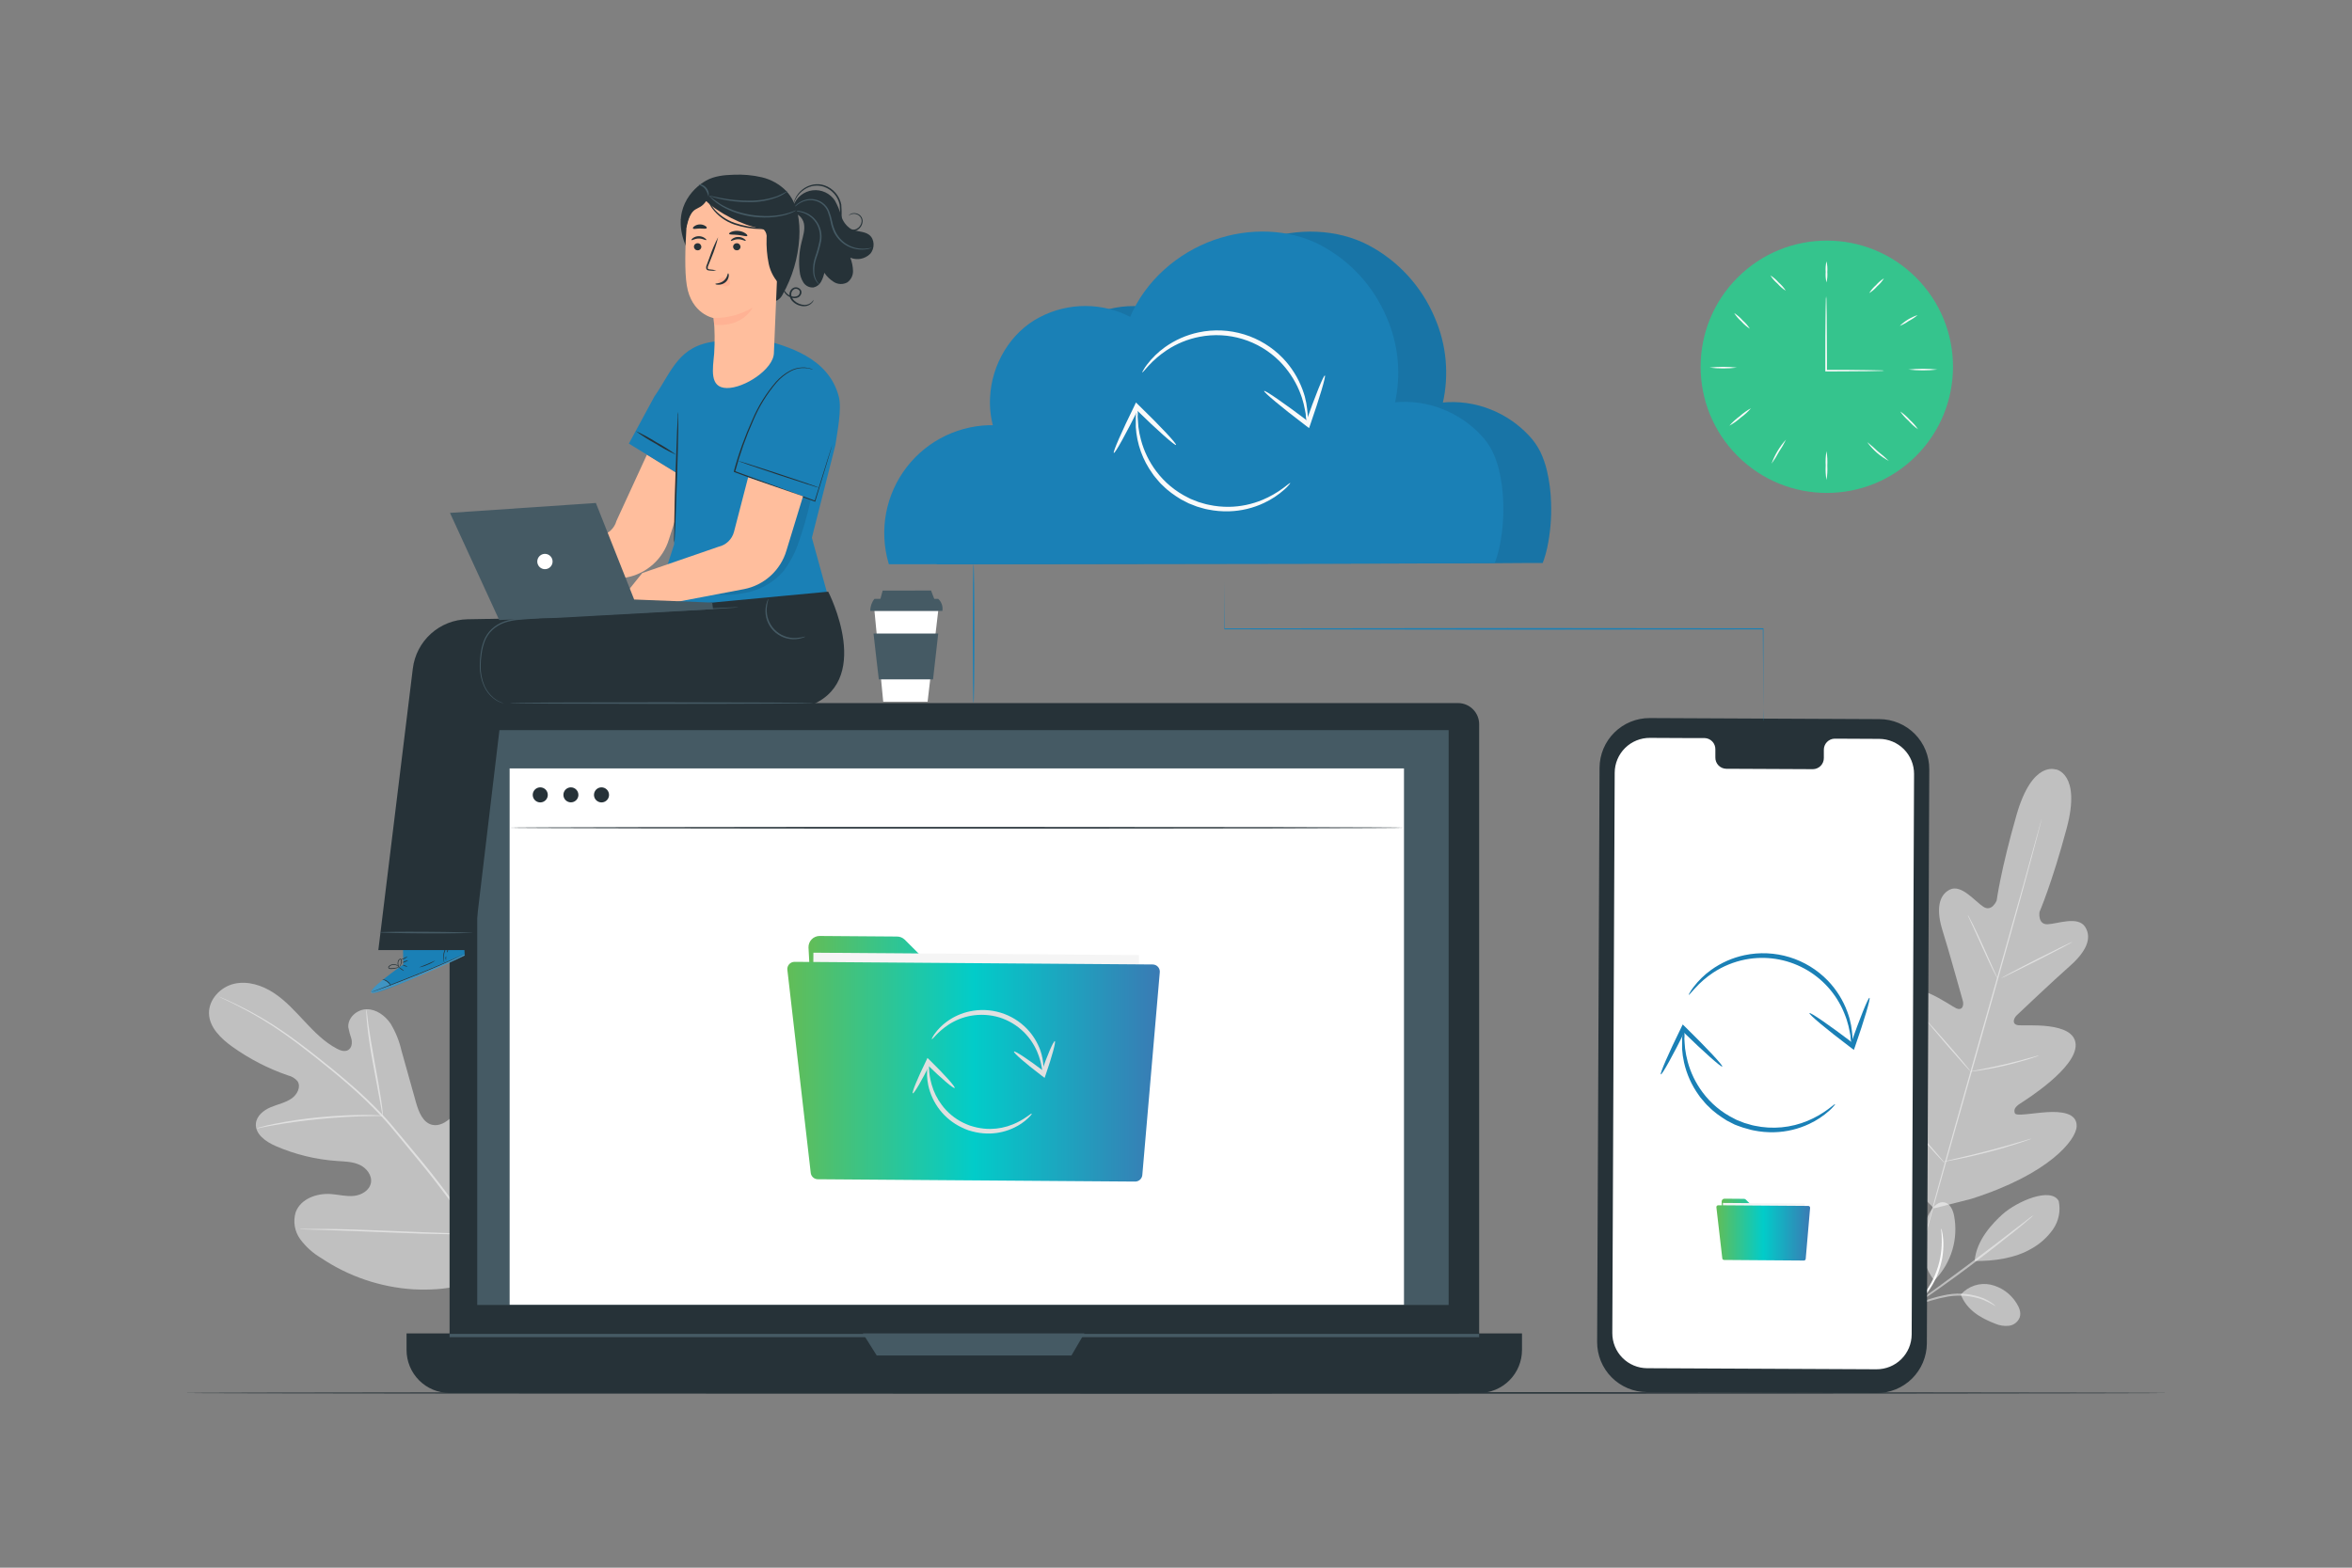 <svg width="750" height="500" viewBox="0 0 750 500" fill="none" xmlns="http://www.w3.org/2000/svg">
<rect x="0" y="0" width="750" height="500" fill="#808080" stroke="none"/>
<path d="M655.61 245.45C655.61 245.45 648.08 242.33 643.04 259.87C638 277.41 636.69 287.21 636.69 287.21C636.69 287.21 635.18 290.97 632.46 289.21C629.74 287.45 625.4 281.88 621.71 283.75C618.02 285.62 617.42 290.47 619.48 296.96C621.54 303.45 625.48 317.84 625.88 319.15C626.28 320.46 625.88 322.48 623.81 321.59C621.74 320.7 609.15 311.15 604.98 317.41C600.81 323.67 609.51 340.81 610.43 342.7C611.35 344.59 611.12 345.52 610.26 346.2C609.4 346.88 605.47 343.27 601.78 340.7C598.09 338.13 593.34 335.8 591.23 339.61C589.12 343.42 590.89 357.21 608.13 376.83L616.71 385.39L628.52 382.39C653.41 374.49 662.04 363.58 662.2 359.23C662.36 354.88 657.1 354.43 652.61 354.72C648.12 355.01 642.88 356.08 642.5 355.06C642.12 354.04 642.4 353.12 644.16 351.98C645.92 350.84 662.23 340.63 661.88 333.12C661.53 325.61 645.81 327.28 643.6 326.99C641.39 326.7 642.13 324.74 643.09 323.82C644.05 322.9 654.91 312.62 660.02 308.12C665.13 303.62 667.21 299.29 664.93 295.66C662.65 292.03 656.13 294.66 652.93 294.78C649.73 294.9 650.35 290.87 650.35 290.87C650.35 290.87 654.3 281.81 659.02 264.18C663.74 246.55 655.48 245.35 655.48 245.35" fill="white" fill-opacity="0.5"/>
<path d="M651.06 261.15C651.06 261.15 651.06 261.28 650.98 261.53C650.9 261.78 650.83 262.15 650.71 262.62C650.46 263.62 650.1 265 649.63 266.79C648.69 270.42 647.28 275.66 645.52 282.13C642 295.06 636.98 312.88 631.38 332.55C625.78 352.22 620.72 370 617.12 382.94C615.34 389.39 613.89 394.61 612.88 398.24C612.39 400.03 612 401.42 611.73 402.39C611.59 402.85 611.49 403.21 611.41 403.47L611.3 403.84C611.3 403.84 611.3 403.71 611.37 403.46C611.44 403.21 611.53 402.84 611.65 402.37C611.9 401.37 612.26 399.99 612.73 398.19C613.67 394.57 615.08 389.33 616.84 382.86C620.36 369.93 625.38 352.11 630.98 332.43C636.58 312.75 641.64 294.96 645.24 282.05C647.02 275.6 648.47 270.38 649.47 266.75L650.63 262.6C650.77 262.13 650.87 261.78 650.94 261.52L651.06 261.15Z" fill="white" fill-opacity="0.5"/>
<path d="M627.47 291.84C627.66 292.064 627.818 292.313 627.94 292.58C628.21 293.08 628.59 293.8 629.05 294.7C629.96 296.49 631.15 299.01 632.41 301.81L635.61 308.99L636.61 311.17C636.751 311.426 636.862 311.698 636.94 311.98C636.75 311.756 636.592 311.507 636.47 311.24C636.19 310.75 635.82 310.02 635.37 309.12C634.47 307.31 633.32 304.78 632.05 301.98L628.8 294.82L627.8 292.66C627.661 292.399 627.551 292.124 627.47 291.84Z" fill="white" fill-opacity="0.5"/>
<path d="M638.05 312C638.05 311.9 643.05 309.21 649.39 306C655.73 302.79 660.86 300.27 660.92 300.37C660.98 300.47 655.92 303.16 649.58 306.37C643.24 309.58 638.1 312.08 638.05 312Z" fill="white" fill-opacity="0.5"/>
<path d="M628.08 341.8C628.359 341.689 628.652 341.616 628.95 341.58L631.34 341.12C633.34 340.73 636.14 340.18 639.19 339.47C642.24 338.76 644.98 338.03 646.96 337.47L649.31 336.83C649.596 336.735 649.891 336.671 650.19 336.64C649.927 336.787 649.649 336.905 649.36 336.99C648.82 337.18 648.03 337.45 647.05 337.76C645.05 338.37 642.35 339.16 639.29 339.87C636.23 340.58 633.43 341.08 631.39 341.4C630.39 341.55 629.55 341.67 628.98 341.73C628.684 341.793 628.382 341.816 628.08 341.8Z" fill="white" fill-opacity="0.5"/>
<path d="M614.5 325.68C614.722 325.849 614.924 326.043 615.1 326.26C615.47 326.64 615.99 327.21 616.62 327.91C617.9 329.33 619.62 331.29 621.53 333.49C623.44 335.69 625.12 337.68 626.33 339.14C626.94 339.87 627.43 340.47 627.76 340.88C628.09 341.29 628.26 341.54 628.23 341.56C628.006 341.397 627.804 341.205 627.63 340.99C627.27 340.61 626.75 340.04 626.11 339.33C624.84 337.92 623.11 335.95 621.21 333.76C619.31 331.57 617.62 329.57 616.4 328.11C615.8 327.37 615.31 326.78 614.98 326.36C614.791 326.155 614.63 325.926 614.5 325.68Z" fill="white" fill-opacity="0.5"/>
<path d="M602.36 350.89C602.639 351.108 602.894 351.356 603.12 351.63L605.12 353.75C606.76 355.55 609 358.06 611.46 360.84C613.92 363.62 616.12 366.17 617.71 368.02L619.56 370.22C619.8 370.482 620.014 370.766 620.2 371.07C619.924 370.847 619.669 370.6 619.44 370.33L617.44 368.21C615.81 366.41 613.57 363.9 611.11 361.12C608.65 358.34 606.45 355.79 604.86 353.94L603.01 351.74C602.762 351.481 602.544 351.196 602.36 350.89Z" fill="#E0E0E0"/>
<path d="M619.86 370.47C620.215 370.332 620.584 370.231 620.96 370.17L623.96 369.47C626.5 368.89 629.96 368.07 633.86 367.06C637.76 366.05 641.16 365.06 643.66 364.32L646.66 363.45C647.017 363.324 647.385 363.234 647.76 363.18C647.422 363.348 647.071 363.488 646.71 363.6C646.03 363.85 645.03 364.2 643.79 364.6C641.31 365.41 637.85 366.46 634 367.46C630.15 368.46 626.62 369.25 624.07 369.76C622.79 370.01 621.75 370.21 621.07 370.32C620.673 370.41 620.267 370.46 619.86 370.47Z" fill="white" fill-opacity="0.5"/>
<path d="M625.31 412.83C626.472 411.526 627.958 410.552 629.617 410.006C631.277 409.46 633.05 409.361 634.76 409.72C636.462 410.109 638.07 410.832 639.49 411.849C640.91 412.865 642.113 414.154 643.03 415.64C643.9 417 644.57 418.64 644.03 420.2C643.751 420.902 643.29 421.517 642.694 421.981C642.098 422.445 641.389 422.742 640.64 422.84C639.138 423.01 637.617 422.783 636.23 422.18C631.41 420.34 627.07 417.68 625.23 412.83" fill="white" fill-opacity="0.5"/>
<path d="M617.12 408.06C619.662 405.395 621.533 402.163 622.576 398.631C623.62 395.098 623.806 391.368 623.12 387.75C622.76 385.92 621.86 383.84 620.02 383.48C618.18 383.12 616.57 384.72 615.58 386.31C613.571 389.666 612.601 393.542 612.793 397.449C612.985 401.355 614.331 405.118 616.66 408.26" fill="white" fill-opacity="0.5"/>
<path d="M656.5 383.14C656.812 384.671 656.812 386.25 656.5 387.781C656.187 389.312 655.568 390.764 654.68 392.05C652.884 394.613 650.527 396.733 647.79 398.25C642.59 401.32 635.71 402.25 629.68 402.19C630.16 395.51 635.59 389.96 638.53 387.31C643.17 383.14 654.09 378.4 656.53 383.14" fill="white" fill-opacity="0.5"/>
<path d="M607.71 417.9C608.532 417.316 609.39 416.784 610.28 416.31C613.73 414.683 617.383 413.526 621.14 412.87C624.948 412.238 628.857 412.649 632.45 414.06C633.518 414.506 634.526 415.084 635.45 415.78C635.805 416.013 636.122 416.3 636.39 416.63C635.065 415.821 633.681 415.112 632.25 414.51C628.725 413.26 624.943 412.916 621.25 413.51C617.549 414.166 613.936 415.243 610.48 416.72" fill="#FAFAFA" fill-opacity="0.5"/>
<path d="M607.62 418L612.23 414.66C616.12 411.84 621.48 407.94 627.36 403.56C633.24 399.18 638.48 395.13 642.29 392.19L646.8 388.73C647.332 388.28 647.901 387.875 648.5 387.52C648.03 388.035 647.515 388.507 646.96 388.93C645.96 389.81 644.45 391.05 642.58 392.57C638.85 395.57 633.58 399.71 627.76 404.1C621.94 408.49 616.47 412.29 612.5 415C610.5 416.35 608.9 417.44 607.77 418.17" fill="#FAFAFA" fill-opacity="0.5"/>
<path d="M619 391.8C619.165 392.175 619.273 392.573 619.32 392.98C619.431 393.44 619.504 393.908 619.54 394.38C619.631 395.006 619.681 395.637 619.69 396.27C619.737 397.914 619.623 399.558 619.35 401.18C618.984 403.16 618.415 405.097 617.65 406.96C616.837 408.807 615.832 410.564 614.65 412.2C613.676 413.525 612.57 414.748 611.35 415.85C610.888 416.283 610.401 416.687 609.89 417.06C609.521 417.359 609.13 417.63 608.72 417.87C608.06 418.29 607.72 418.21 607.72 418.18C608.865 417.351 609.963 416.46 611.01 415.51C612.156 414.381 613.201 413.153 614.13 411.84C616.412 408.615 617.977 404.94 618.72 401.06C619.016 399.48 619.173 397.877 619.19 396.27C619.26 393.52 618.9 391.83 619 391.8Z" fill="#FAFAFA"/>
<path d="M159.75 403.92C171.97 388.69 169.63 367.75 163.75 350.02C162.75 347.02 162.18 343.81 159.99 341.6C157.8 339.39 153.99 338.6 151.65 340.6C149.74 342.3 149.53 345.16 148.91 347.66C148.084 350.996 146.329 354.03 143.85 356.41C142.24 357.95 140.06 359.25 137.85 358.76C134.85 358.09 133.51 354.62 132.66 351.64C131.113 346.086 129.56 340.54 128 335C127.309 331.974 126.134 329.08 124.52 326.43C122.77 323.88 119.96 321.85 116.9 321.89C113.84 321.93 110.82 324.58 111.07 327.66C111.32 328.924 111.654 330.17 112.07 331.39C112.35 332.65 112.17 334.18 111.07 334.87C109.97 335.56 108.55 335.07 107.41 334.46C103.41 332.35 100.25 329.09 97.18 325.82C94.11 322.55 91.07 319.15 87.32 316.69C83.57 314.23 78.97 312.76 74.64 313.77C70.31 314.78 66.54 318.77 66.64 323.22C66.74 327.67 70.47 331.27 74.13 333.88C79.566 337.758 85.535 340.829 91.85 343C93.016 343.271 94.066 343.905 94.85 344.81C96.07 346.6 94.77 349.12 93 350.34C91 351.73 88.53 352.2 86.29 353.15C84.05 354.1 81.84 355.86 81.6 358.31C81.27 361.7 84.75 364.14 87.86 365.5C94.091 368.211 100.741 369.831 107.52 370.29C109.95 370.46 112.45 370.49 114.67 371.51C116.89 372.53 118.73 374.89 118.27 377.29C117.81 379.69 115.27 381.17 112.86 381.42C110.45 381.67 108.03 381.02 105.61 380.83C101.07 380.48 95.88 382.31 94.29 386.61C93.847 388.058 93.746 389.589 93.994 391.083C94.242 392.577 94.833 393.993 95.72 395.22C97.517 397.644 99.782 399.684 102.38 401.22C111.131 407.1 121.288 410.551 131.81 411.22C142.25 411.74 151.29 410.06 159.71 403.86" fill="white" fill-opacity="0.5"/>
<path d="M69.79 317.88L70.16 318.07L71.28 318.6C72.28 319.06 73.7 319.74 75.54 320.67C80.736 323.273 85.73 326.261 90.48 329.61C93.48 331.72 96.71 334.17 100.11 336.86C103.51 339.55 107.11 342.46 110.8 345.66C114.655 348.978 118.327 352.503 121.8 356.22C123.61 358.16 125.33 360.22 127.08 362.36L132.39 368.81C139.193 376.956 145.537 385.476 151.39 394.33C156.128 401.585 160.176 409.269 163.48 417.28C165.692 422.693 167.431 428.287 168.68 434C169.1 436 169.4 437.61 169.56 438.69C169.65 439.2 169.72 439.61 169.77 439.91C169.787 440.052 169.817 440.193 169.86 440.33C169.874 440.187 169.874 440.043 169.86 439.9C169.82 439.6 169.77 439.19 169.71 438.67C169.58 437.59 169.32 436 168.93 433.96C167.771 428.215 166.098 422.585 163.93 417.14C160.675 409.078 156.657 401.347 151.93 394.05C146.088 385.166 139.745 376.622 132.93 368.46L127.56 362C125.81 359.88 124.08 357.78 122.26 355.84C118.753 352.109 115.04 348.577 111.14 345.26C107.44 342.06 103.81 339.17 100.4 336.48C96.99 333.79 93.75 331.37 90.71 329.27C85.928 325.941 80.889 322.998 75.64 320.47C73.78 319.57 72.32 318.92 71.32 318.47L70.19 318C70.061 317.947 69.927 317.907 69.79 317.88Z" fill="white" fill-opacity="0.5"/>
<path d="M122.09 355.86C122.114 355.408 122.087 354.955 122.01 354.51C121.93 353.64 121.77 352.39 121.54 350.85C121.1 347.77 120.34 343.53 119.48 338.85C118.62 334.17 117.93 329.94 117.48 326.85C117.28 325.31 117.13 324.06 117.03 323.2C117.009 322.747 116.938 322.298 116.82 321.86C116.77 322.308 116.77 322.761 116.82 323.21C116.82 324.09 116.94 325.34 117.09 326.9C117.39 330 118.02 334.26 118.88 338.9C119.74 343.54 120.51 347.67 121.1 350.9C121.36 352.34 121.58 353.56 121.75 354.53C121.814 354.984 121.928 355.431 122.09 355.86Z" fill="white" fill-opacity="0.5"/>
<path d="M81.77 359.89C82.304 359.858 82.834 359.771 83.35 359.63C84.35 359.43 85.81 359.13 87.62 358.83C91.23 358.18 96.26 357.46 101.83 356.91C107.4 356.36 112.47 356.1 116.14 356.01C117.98 355.95 119.47 355.94 120.49 355.93C121.024 355.962 121.561 355.938 122.09 355.86C121.566 355.76 121.034 355.71 120.5 355.71C119.5 355.65 117.98 355.6 116.14 355.6C112.45 355.6 107.36 355.8 101.77 356.34C96.997 356.787 92.25 357.485 87.55 358.43C85.74 358.79 84.29 359.14 83.3 359.43C82.778 359.539 82.266 359.693 81.77 359.89Z" fill="white" fill-opacity="0.5"/>
<path d="M151.16 393.48C151.23 393.308 151.274 393.125 151.29 392.94C151.36 392.51 151.44 391.99 151.54 391.36C151.75 389.99 152 388.01 152.28 385.55C152.85 380.63 153.41 373.81 153.94 366.28C154.47 358.75 154.94 351.92 155.42 347C155.65 344.61 155.84 342.64 155.98 341.17L156.13 339.58C156.158 339.394 156.158 339.206 156.13 339.02C156.065 339.198 156.022 339.382 156 339.57C155.94 339.99 155.85 340.51 155.75 341.14C155.54 342.51 155.29 344.5 155.01 346.96C154.45 351.87 153.88 358.69 153.36 366.23C152.84 373.77 152.36 380.58 151.87 385.5L151.31 391.33C151.25 391.97 151.21 392.49 151.17 392.92C151.149 393.106 151.146 393.293 151.16 393.48Z" fill="#E0E0E0"/>
<path d="M95.58 392C95.762 392.053 95.951 392.076 96.14 392.07L97.76 392.13L103.76 392.3C108.76 392.45 115.76 392.73 123.4 393.05C131.04 393.37 138.03 393.6 143.06 393.64C145.58 393.64 147.61 393.64 149.06 393.64L150.68 393.59C150.866 393.619 151.054 393.619 151.24 393.59C151.057 393.544 150.869 393.524 150.68 393.53L149.06 393.46L143.11 393.29C138.11 393.15 131.11 392.86 123.46 392.54C115.81 392.22 108.84 392 103.8 391.95C101.29 391.95 99.25 391.95 97.8 391.95H96.18C95.979 391.942 95.777 391.958 95.58 392Z" fill="white" fill-opacity="0.5"/>
<path d="M278.84 194.78L281.64 223.82H295.79L299.18 194.78H278.84Z" fill="white"/>
<path d="M278.84 191C277.97 192.086 277.5 193.438 277.51 194.83H300.51C300.622 194.131 300.559 193.416 300.327 192.748C300.095 192.079 299.701 191.479 299.18 191H278.84Z" fill="#455A64"/>
<path d="M281.46 188.37L280.68 191.24L298.04 191.37L296.89 188.34L281.46 188.37Z" fill="#455A64"/>
<path d="M278.55 202.05C278.55 202.32 280.23 216.67 280.23 216.67H297.53L299.18 202.05H278.55Z" fill="#455A64"/>
<path d="M691.48 444.28C691.48 444.43 549.78 444.54 375.02 444.54C200.26 444.54 58.52 444.43 58.52 444.28C58.52 444.13 200.19 444 375 444C549.81 444 691.48 444.14 691.48 444.28Z" fill="#263238"/>
<path d="M610.982 145.431C626.697 129.716 626.697 104.237 610.982 88.523C595.268 72.808 569.789 72.808 554.074 88.522C538.36 104.237 538.36 129.716 554.074 145.431C569.789 161.145 595.268 161.145 610.982 145.431Z" fill="#35C48D"/>
<path d="M600.8 118.21C600.331 118.292 599.856 118.325 599.38 118.31L595.47 118.39C592.15 118.39 587.47 118.47 582.3 118.47H582.05V118.21C582.05 117.38 582.05 116.5 582.05 115.61C582.05 109.78 582.05 104.5 582.13 100.68C582.13 98.84 582.19 97.31 582.21 96.16C582.201 95.605 582.235 95.05 582.31 94.5C582.393 95.049 582.429 95.605 582.42 96.16C582.42 97.31 582.47 98.84 582.5 100.68C582.5 104.5 582.58 109.78 582.58 115.61C582.58 116.5 582.58 117.38 582.58 118.21L582.32 117.96C587.54 117.96 592.17 117.96 595.49 118.04L599.4 118.12C599.868 118.113 600.336 118.143 600.8 118.21Z" fill="#FAFAFA"/>
<path d="M582.43 83.34C582.685 84.447 582.772 85.587 582.69 86.72C582.773 87.853 582.686 88.993 582.43 90.1C582.169 88.993 582.081 87.853 582.17 86.72C582.081 85.587 582.169 84.446 582.43 83.34Z" fill="#FAFAFA"/>
<path d="M600.76 88.77C600.175 89.726 599.442 90.583 598.59 91.31C597.858 92.16 597.002 92.895 596.05 93.49C596.637 92.533 597.369 91.673 598.22 90.94C598.953 90.094 599.809 89.362 600.76 88.77Z" fill="#FAFAFA"/>
<path d="M611.49 100.49C610.637 101.21 609.704 101.831 608.71 102.34C607.8 102.984 606.821 103.524 605.79 103.95C607.398 102.372 609.349 101.188 611.49 100.49Z" fill="#FAFAFA"/>
<path d="M617.77 117.87C614.706 118.217 611.614 118.217 608.55 117.87C611.614 117.523 614.706 117.523 617.77 117.87Z" fill="#FAFAFA"/>
<path d="M553.85 117.25C550.957 117.596 548.033 117.596 545.14 117.25C548.033 116.903 550.957 116.903 553.85 117.25Z" fill="#FAFAFA"/>
<path d="M558.37 130.19C557.395 131.316 556.291 132.323 555.08 133.19C553.981 134.192 552.766 135.058 551.46 135.77C552.441 134.65 553.544 133.643 554.75 132.77C555.853 131.773 557.068 130.908 558.37 130.19Z" fill="#FAFAFA"/>
<path d="M569.52 140.2C568.87 141.547 568.122 142.844 567.28 144.08C566.583 145.402 565.791 146.672 564.91 147.88C565.928 145.042 567.495 142.433 569.52 140.2Z" fill="#FAFAFA"/>
<path d="M582.43 153.1C582.167 151.578 582.08 150.031 582.17 148.49C582.081 146.948 582.168 145.402 582.43 143.88C582.686 145.402 582.773 146.948 582.69 148.49C582.774 150.031 582.687 151.578 582.43 153.1Z" fill="#FAFAFA"/>
<path d="M602.3 147C599.564 145.565 597.201 143.51 595.4 141C596.599 141.939 597.747 142.94 598.84 144C600.044 144.94 601.199 145.941 602.3 147Z" fill="#FAFAFA"/>
<path d="M611.62 136.92C610.511 136.153 609.503 135.249 608.62 134.23C607.602 133.349 606.701 132.341 605.94 131.23C607.065 131.996 608.09 132.9 608.99 133.92C609.988 134.807 610.871 135.815 611.62 136.92Z" fill="#FAFAFA"/>
<path d="M558 104.86C556.991 104.22 556.081 103.435 555.3 102.53C554.401 101.75 553.619 100.844 552.98 99.84C553.984 100.479 554.89 101.26 555.67 102.16C556.575 102.941 557.36 103.85 558 104.86Z" fill="#FAFAFA"/>
<path d="M569.45 92.73C568.463 92.108 567.573 91.343 566.81 90.46C565.922 89.703 565.153 88.817 564.53 87.83C565.52 88.449 566.41 89.214 567.17 90.1C568.058 90.857 568.827 91.743 569.45 92.73Z" fill="#FAFAFA"/>
<path d="M598.43 444.3L525.17 444C523.076 443.994 521.005 443.574 519.073 442.767C517.141 441.959 515.388 440.778 513.913 439.292C512.438 437.806 511.271 436.044 510.478 434.106C509.684 432.169 509.281 430.094 509.29 428L510.06 244.86C510.086 240.64 511.786 236.602 514.785 233.632C517.785 230.663 521.839 229.004 526.06 229.02L599.32 229.36C601.414 229.367 603.485 229.786 605.417 230.594C607.349 231.402 609.102 232.582 610.577 234.068C612.052 235.554 613.219 237.316 614.012 239.254C614.806 241.192 615.209 243.266 615.2 245.36L614.43 428.49C614.396 432.706 612.693 436.736 609.694 439.699C606.696 442.662 602.646 444.316 598.43 444.3Z" fill="#263238"/>
<path d="M599.24 235.66L585.04 235.59C584.107 235.608 583.22 235.995 582.571 236.666C581.923 237.337 581.567 238.237 581.58 239.17V241.74C581.593 242.675 581.236 243.576 580.585 244.247C579.935 244.919 579.045 245.304 578.11 245.32L550.43 245.19C549.495 245.166 548.608 244.773 547.964 244.096C547.319 243.42 546.969 242.515 546.99 241.58V239.01C547.011 238.075 546.661 237.171 546.016 236.494C545.372 235.817 544.485 235.424 543.55 235.4H538.55L526.12 235.34C524.654 235.331 523.2 235.611 521.842 236.164C520.483 236.717 519.248 237.532 518.205 238.563C517.162 239.594 516.332 240.82 515.763 242.172C515.195 243.523 514.898 244.974 514.89 246.44L514.13 425.19C514.125 428.149 515.294 430.989 517.38 433.087C519.467 435.185 522.301 436.369 525.26 436.38L598.36 436.72C599.826 436.729 601.28 436.449 602.638 435.896C603.997 435.343 605.232 434.528 606.275 433.497C607.318 432.467 608.148 431.24 608.717 429.889C609.285 428.537 609.582 427.086 609.59 425.62L610.35 246.87C610.357 245.405 610.074 243.952 609.52 242.595C608.965 241.239 608.148 240.005 607.117 238.964C606.085 237.923 604.858 237.096 603.507 236.529C602.155 235.962 600.706 235.667 599.24 235.66Z" fill="white"/>
<path d="M549 383.25L549.72 396.53C549.73 396.759 549.829 396.975 549.994 397.134C550.16 397.292 550.381 397.38 550.61 397.38L574.51 397.55C574.628 397.553 574.745 397.532 574.855 397.488C574.965 397.444 575.065 397.379 575.149 397.296C575.233 397.213 575.299 397.114 575.344 397.005C575.389 396.895 575.411 396.778 575.41 396.66L575.49 386.32C575.49 386.081 575.395 385.852 575.226 385.684C575.058 385.515 574.829 385.42 574.59 385.42H559.89C559.653 385.417 559.426 385.32 559.26 385.15L556.72 382.62C556.64 382.537 556.543 382.471 556.437 382.426C556.33 382.381 556.216 382.359 556.1 382.36L549.9 382.31C549.778 382.31 549.658 382.334 549.546 382.382C549.434 382.43 549.333 382.5 549.249 382.588C549.165 382.676 549.099 382.779 549.057 382.893C549.014 383.007 548.995 383.129 549 383.25Z" fill="url(#paint0_linear)"/>
<path d="M575.521 383.858L549.402 383.667L549.288 399.276L575.407 399.468L575.521 383.858Z" fill="#F5F5F5"/>
<path d="M547.32 385.05L549.2 401.34C549.215 401.481 549.281 401.611 549.387 401.705C549.492 401.799 549.629 401.851 549.77 401.85L575.22 402.04C575.365 402.038 575.504 401.983 575.611 401.886C575.718 401.788 575.785 401.654 575.8 401.51L577.2 385.25C577.207 385.171 577.197 385.091 577.172 385.015C577.146 384.94 577.106 384.87 577.052 384.811C576.999 384.752 576.934 384.704 576.861 384.672C576.788 384.639 576.71 384.621 576.63 384.62L547.9 384.41C547.819 384.41 547.738 384.426 547.663 384.459C547.589 384.492 547.522 384.54 547.467 384.601C547.412 384.661 547.371 384.732 547.346 384.81C547.32 384.887 547.312 384.969 547.32 385.05Z" fill="url(#paint1_linear)"/>
<path d="M590.53 333.21C590.244 332.3 590.093 331.354 590.08 330.4C589.89 329.51 589.73 328.4 589.42 327.17L588.85 325.17C588.64 324.47 588.32 323.77 588.04 323.02C585.567 316.991 581.083 312.004 575.35 308.905C569.618 305.806 562.989 304.787 556.59 306.02C552.896 306.739 549.38 308.176 546.24 310.25C544.114 311.671 542.172 313.35 540.46 315.25C539.83 315.91 539.38 316.45 539.06 316.81C538.74 317.17 538.55 317.35 538.5 317.32C538.45 317.29 538.56 317.06 538.81 316.63C539.159 316.012 539.553 315.42 539.99 314.86C541.579 312.76 543.474 310.91 545.61 309.37C548.808 307.065 552.453 305.454 556.31 304.64C561.059 303.639 565.985 303.859 570.627 305.279C575.268 306.699 579.474 309.273 582.85 312.76C585.579 315.598 587.693 318.968 589.06 322.66C589.32 323.45 589.62 324.19 589.8 324.92C589.98 325.65 590.12 326.34 590.27 326.99C590.51 328.29 590.59 329.43 590.69 330.35C590.768 331.306 590.715 332.269 590.53 333.21Z" fill="#1A80B6"/>
<path d="M577 323.12C577.26 322.78 583.46 327.05 590.84 332.66L591.25 332.98L590.04 333.34C593.04 324.81 595.74 318.1 596.14 318.24C596.54 318.38 594.48 325.32 591.51 333.86L591.16 334.86L590.3 334.21L589.89 333.9C582.46 328.3 576.69 323.47 577 323.12Z" fill="#1A80B6"/>
<path d="M537 328.49C537.17 329.403 537.207 330.336 537.11 331.26C537.16 332.14 537.22 333.26 537.34 334.45C537.522 335.847 537.796 337.23 538.16 338.59C539.111 342.116 540.719 345.431 542.9 348.36C545.547 351.932 549.01 354.819 553 356.78L553.79 357.19L554.6 357.51L556.22 358.15C556.77 358.32 557.32 358.46 557.86 358.62C558.396 358.799 558.944 358.939 559.5 359.04C565.197 360.261 571.131 359.703 576.5 357.44C578.784 356.476 580.946 355.244 582.94 353.77C583.65 353.25 584.19 352.83 584.56 352.53C584.93 352.23 585.15 352.12 585.19 352.16C585.23 352.2 585.08 352.4 584.77 352.76C584.323 353.288 583.838 353.782 583.32 354.24C581.415 355.949 579.269 357.368 576.95 358.45C573.504 360.081 569.76 360.986 565.95 361.11C563.689 361.183 561.427 360.992 559.21 360.54C558.629 360.43 558.055 360.286 557.49 360.11C556.91 359.95 556.33 359.8 555.75 359.62L554 359L553.13 358.66L552.3 358.24L550.65 357.39C550.12 357.07 549.65 356.73 549.1 356.39C548.099 355.735 547.14 355.017 546.23 354.24C545.77 353.88 545.38 353.44 544.96 353.05C544.54 352.66 544.11 352.27 543.75 351.83L542.67 350.55L542.14 349.92L541.67 349.25C539.427 346.135 537.838 342.597 537 338.85C536.681 337.429 536.474 335.984 536.38 334.53C536.38 333.25 536.38 332.14 536.38 331.24C536.448 330.298 536.657 329.371 537 328.49Z" fill="#1A80B6"/>
<path d="M549.19 340.17C548.89 340.47 543.26 335.48 536.63 329.01L536.26 328.64L537.5 328.43C533.5 336.53 529.98 342.86 529.6 342.67C529.22 342.48 532.11 335.85 536.1 327.74L536.58 326.74L537.35 327.49L537.72 327.85C544.35 334.36 549.49 339.86 549.19 340.17Z" fill="#1A80B6"/>
<path d="M151.11 224.24H464.93C465.815 224.24 466.692 224.415 467.509 224.753C468.327 225.092 469.07 225.588 469.696 226.214C470.322 226.84 470.818 227.583 471.157 228.401C471.496 229.219 471.67 230.095 471.67 230.98V426.78C471.67 430.644 470.135 434.35 467.403 437.083C464.67 439.815 460.964 441.35 457.1 441.35H157.93C154.066 441.35 150.36 439.815 147.627 437.083C144.895 434.35 143.36 430.644 143.36 426.78V232C143.359 230.982 143.558 229.973 143.947 229.031C144.336 228.09 144.907 227.234 145.626 226.514C146.346 225.793 147.201 225.221 148.142 224.831C149.083 224.441 150.091 224.24 151.11 224.24Z" fill="#263238"/>
<path d="M129.63 425.29H485.33V430.56C485.33 432.362 484.975 434.146 484.286 435.81C483.596 437.475 482.586 438.988 481.311 440.262C480.037 441.536 478.525 442.546 476.86 443.236C475.196 443.925 473.412 444.28 471.61 444.28H143.36C141.558 444.28 139.774 443.925 138.11 443.236C136.445 442.546 134.933 441.536 133.658 440.262C132.384 438.988 131.374 437.475 130.684 435.81C129.995 434.146 129.64 432.362 129.64 430.56V425.29H129.63Z" fill="#263238"/>
<path d="M461.94 232.87H152.18V416.21H461.94V232.87Z" fill="#455A64"/>
<path d="M275.15 425.29L279.56 432.31H341.67L345.77 425.29H275.15Z" fill="#455A64"/>
<path d="M447.7 245.08H162.51V416.14H447.7V245.08Z" fill="white"/>
<path d="M174.68 253.51C174.682 253.986 174.543 254.451 174.28 254.847C174.017 255.243 173.642 255.553 173.203 255.736C172.764 255.918 172.281 255.967 171.814 255.874C171.348 255.782 170.919 255.553 170.583 255.217C170.247 254.881 170.018 254.452 169.926 253.986C169.833 253.519 169.882 253.036 170.065 252.597C170.248 252.158 170.557 251.783 170.953 251.52C171.349 251.257 171.814 251.118 172.29 251.12C172.923 251.123 173.529 251.375 173.977 251.823C174.425 252.271 174.677 252.877 174.68 253.51Z" fill="#263238"/>
<path d="M184.44 253.51C184.44 253.983 184.3 254.445 184.037 254.838C183.775 255.231 183.401 255.537 182.965 255.718C182.528 255.899 182.047 255.946 181.584 255.854C181.12 255.762 180.694 255.534 180.36 255.2C180.026 254.866 179.798 254.44 179.706 253.976C179.614 253.513 179.661 253.032 179.842 252.596C180.023 252.159 180.329 251.786 180.722 251.523C181.115 251.26 181.577 251.12 182.05 251.12C182.683 251.123 183.289 251.375 183.737 251.823C184.185 252.271 184.437 252.877 184.44 253.51Z" fill="#263238"/>
<path d="M194.21 253.51C194.212 253.986 194.073 254.451 193.81 254.847C193.547 255.243 193.172 255.553 192.733 255.736C192.294 255.918 191.811 255.967 191.344 255.874C190.878 255.782 190.449 255.553 190.113 255.217C189.777 254.881 189.548 254.452 189.456 253.986C189.363 253.519 189.412 253.036 189.595 252.597C189.778 252.158 190.087 251.783 190.483 251.52C190.879 251.257 191.344 251.118 191.82 251.12C192.453 251.123 193.059 251.375 193.507 251.823C193.955 252.271 194.207 252.877 194.21 253.51Z" fill="#263238"/>
<path d="M447.7 264C447.7 264.15 383.85 264.27 305.11 264.27C226.37 264.27 162.51 264.15 162.51 264C162.51 263.85 226.34 263.73 305.11 263.73C383.88 263.73 447.7 263.83 447.7 264Z" fill="#263238"/>
<path d="M471.66 425.43H143.36V426.48H471.66V425.43Z" fill="#455A64"/>
<path d="M257.81 302.18L260.68 355C260.731 355.905 261.124 356.757 261.779 357.382C262.435 358.008 263.304 358.361 264.21 358.37L359.21 359.06C360.155 359.065 361.064 358.696 361.737 358.032C362.41 357.369 362.792 356.465 362.8 355.52L363.1 314.42C363.103 313.95 363.013 313.485 362.835 313.05C362.657 312.615 362.396 312.22 362.065 311.886C361.734 311.553 361.341 311.288 360.908 311.107C360.474 310.925 360.01 310.831 359.54 310.83L301.1 310.78C300.162 310.787 299.258 310.428 298.58 309.78L288.5 299.7C287.833 299.053 286.939 298.694 286.01 298.7L261.37 298.52C260.894 298.52 260.423 298.615 259.984 298.8C259.546 298.985 259.149 299.257 258.817 299.598C258.485 299.939 258.225 300.343 258.052 300.787C257.879 301.23 257.797 301.704 257.81 302.18Z" fill="url(#paint2_linear)"/>
<path d="M363.19 304.613L259.373 303.852L258.918 365.89L362.735 366.651L363.19 304.613Z" fill="#F5F5F5"/>
<path d="M251.08 309.36L258.53 374.11C258.6 374.661 258.868 375.167 259.284 375.535C259.7 375.903 260.235 376.107 260.79 376.11L361.96 376.85C362.538 376.855 363.095 376.641 363.522 376.251C363.948 375.862 364.212 375.326 364.26 374.75L369.83 310.1C369.858 309.785 369.82 309.467 369.718 309.167C369.617 308.867 369.454 308.591 369.241 308.357C369.028 308.123 368.768 307.936 368.479 307.807C368.189 307.679 367.877 307.612 367.56 307.61L253.37 306.77C253.042 306.767 252.718 306.835 252.418 306.968C252.119 307.102 251.852 307.298 251.635 307.543C251.418 307.789 251.256 308.078 251.16 308.391C251.064 308.705 251.037 309.035 251.08 309.36Z" fill="url(#paint3_linear)"/>
<path d="M332.58 342.26C332.26 342.26 332.43 339.43 330.71 335.4C329.71 333.073 328.275 330.958 326.48 329.17C324.273 327.01 321.587 325.403 318.64 324.48C315.677 323.607 312.551 323.436 309.51 323.98C307.016 324.447 304.638 325.399 302.51 326.78C298.86 329.18 297.36 331.61 297.14 331.43C297.07 331.38 297.33 330.72 298.07 329.69C299.135 328.228 300.421 326.939 301.88 325.87C304.065 324.261 306.567 323.136 309.22 322.57C312.492 321.867 315.89 322.012 319.091 322.99C322.292 323.968 325.19 325.748 327.51 328.16C329.378 330.123 330.819 332.452 331.74 335C332.337 336.703 332.674 338.487 332.74 340.29C332.75 341.57 332.68 342.26 332.58 342.26Z" fill="#E0E0E0"/>
<path d="M323.33 335.39C323.59 335.05 327.88 337.87 332.9 341.69L333.18 341.9L331.97 342.27C333.97 336.46 335.97 331.92 336.36 332.06C336.75 332.2 335.47 336.96 333.45 342.78L333.1 343.78L332.24 343.13L331.96 342.91C326.93 339.11 323.07 335.73 323.33 335.39Z" fill="#E0E0E0"/>
<path d="M296.08 339.05C296.4 339.05 295.89 341.8 297.08 345.88C297.744 348.251 298.847 350.476 300.33 352.44C302.128 354.844 304.473 356.784 307.17 358.1C307.874 358.441 308.595 358.745 309.33 359.01C310.07 359.22 310.8 359.47 311.53 359.61C312.942 359.919 314.384 360.07 315.83 360.06C318.291 360.035 320.725 359.539 323 358.6C324.552 357.965 326.028 357.156 327.4 356.19C328.4 355.51 328.9 355.08 328.99 355.19C329.08 355.3 328.68 355.83 327.78 356.68C326.498 357.882 325.037 358.877 323.45 359.63C321.082 360.781 318.501 361.425 315.87 361.52C314.31 361.575 312.749 361.445 311.22 361.13C310.43 360.99 309.64 360.73 308.83 360.5C308.026 360.218 307.241 359.884 306.48 359.5C303.838 358.212 301.522 356.341 299.707 354.029C297.892 351.717 296.624 349.023 296 346.15C295.789 345.163 295.659 344.159 295.61 343.15C295.61 342.27 295.61 341.51 295.67 340.9C295.82 339.69 296 339 296.08 339.05Z" fill="#E0E0E0"/>
<path d="M304.42 347C304.11 347.31 300.21 344 295.68 339.57L295.43 339.33L296.68 339.11C293.94 344.63 291.45 348.89 291.07 348.71C290.69 348.53 292.56 343.95 295.28 338.42L295.75 337.42L296.52 338.17L296.78 338.42C301.3 342.86 304.72 346.69 304.42 347Z" fill="#E0E0E0"/>
<path d="M218.17 156.85L213.32 172C212.391 175.087 210.63 177.858 208.229 180.008C205.828 182.159 202.88 183.606 199.71 184.19L167.33 190.27L158.52 189.99L167.33 179.08L191.67 170.78C192.837 170.527 193.911 169.959 194.777 169.137C195.643 168.315 196.267 167.272 196.58 166.12L206.28 145.03L218.55 152.56L218.17 156.85Z" fill="#FFBE9D"/>
<path d="M265.92 142C265.47 144.35 258.62 161.44 258.62 161.44C258.62 161.44 231.96 152.44 232.31 151.08C232.6 150.01 237.72 132.89 243.86 123.41C245.016 121.584 246.583 120.054 248.436 118.941C250.288 117.828 252.375 117.163 254.53 117C255.74 116.92 258.34 118.17 259.05 118.57C264.66 121.72 269.43 123.84 265.92 142Z" fill="#455A64"/>
<path d="M228.3 108.87C216.24 110.22 214.3 118.41 208.66 126.48L200.53 141.48L215.48 150.65L214.96 173.65L207.84 195.65L264.09 190.36L258.89 171.52L266.39 141.94C266.96 137.94 268.51 130.41 267.46 126.45C264.18 114.05 251.3 110.45 242.46 108.13C240.63 107.65 231.81 107.68 230.28 108.06" fill="#1A80B6"/>
<path d="M265.43 141.76C265.383 141.864 265.343 141.971 265.31 142.08C265.23 142.31 265.13 142.63 265 143.03L263.84 146.66C262.84 149.82 261.45 154.33 259.75 159.8L259.94 159.71L234.94 150.47L234.32 150.21L234.42 150.42C235.928 144.803 237.874 139.313 240.24 134C242.093 129.62 244.605 125.55 247.69 121.93C248.895 120.568 250.317 119.415 251.9 118.52C253.088 117.836 254.421 117.442 255.79 117.37C256.053 117.35 256.317 117.35 256.58 117.37L257.28 117.44C257.49 117.44 257.69 117.44 257.87 117.51L258.35 117.64L259.01 117.81H259.24C259.173 117.769 259.098 117.742 259.02 117.73L258.37 117.52L257.89 117.38C257.692 117.337 257.492 117.307 257.29 117.29L256.59 117.2C256.32 117.18 256.05 117.18 255.78 117.2C254.377 117.25 253.005 117.634 251.78 118.32C250.166 119.209 248.713 120.361 247.48 121.73C244.351 125.347 241.804 129.43 239.93 133.83C237.51 139.16 235.527 144.679 234 150.33V150.48L234.14 150.54L234.77 150.8C244.15 154.31 252.85 157.43 259.84 159.98L259.98 160.03V159.89L263.98 146.7C264.44 145.14 264.81 143.91 265.06 143.05C265.18 142.65 265.27 142.317 265.33 142.05C265.372 141.957 265.405 141.859 265.43 141.76Z" fill="#263238"/>
<path d="M235.34 147C235.34 147.09 241.09 149.09 248.26 151.46C255.43 153.83 261.26 155.68 261.26 155.58C261.26 155.48 255.51 153.49 248.35 151.12C241.19 148.75 235.37 146.92 235.34 147Z" fill="#263238"/>
<g opacity="0.3">
<path opacity="0.3" d="M258.53 159.39C257.461 164.286 256.071 169.106 254.37 173.82C253.287 176.813 251.756 179.625 249.83 182.16C246.969 185.452 243.157 187.775 238.92 188.81C234.701 189.829 230.328 190.043 226.03 189.44L247.45 177.34L253.15 157.55L258.53 159.39Z" fill="black"/>
</g>
<path d="M256.07 158.28L250.79 175.56C249.875 178.67 248.121 181.469 245.72 183.647C243.319 185.826 240.364 187.301 237.18 187.91L204.79 194.06L195.98 193.77L204.79 182.77L229.14 174.37C230.312 174.105 231.39 173.524 232.255 172.691C233.121 171.857 233.742 170.802 234.05 169.64L238.56 152.25L256.07 158.28Z" fill="#FFBE9D"/>
<path d="M215 173.05C215.1 172.512 215.154 171.967 215.16 171.42C215.21 170.27 215.28 168.77 215.37 166.95C215.53 163.18 215.72 157.95 215.9 152.22C216.08 146.49 216.2 141.22 216.27 137.48C216.27 135.66 216.27 134.16 216.27 133.01C216.311 132.464 216.311 131.916 216.27 131.37C216.171 131.908 216.12 132.453 216.12 133C216.06 134.15 215.99 135.65 215.9 137.46C215.74 141.23 215.55 146.46 215.37 152.2C215.19 157.94 215.07 163.2 215 166.94C215 168.76 215 170.27 214.95 171.41C214.926 171.957 214.943 172.505 215 173.05Z" fill="#263238"/>
<path d="M202.72 137.49C204.729 138.966 206.838 140.303 209.03 141.49C211.137 142.83 213.336 144.019 215.61 145.05C213.601 143.573 211.493 142.237 209.3 141.05C207.193 139.71 204.994 138.52 202.72 137.49Z" fill="#263238"/>
<path d="M128.61 307.61L128.41 297.71L147.41 290.97L148.19 304.75L147.13 305.26C142.36 307.51 122.74 316.38 119.08 316.71C115 317.09 128.61 307.61 128.61 307.61Z" fill="#1A80B6"/>
<g opacity="0.4">
<path opacity="0.4" d="M122.05 312.5C122.05 312.5 117.41 316.16 118.42 316.76C119.43 317.36 139.59 309.15 148.17 304.76L147.98 304.37L124.54 314.15C124.54 314.15 123.1 312.13 122.05 312.5Z" fill="white"/>
</g>
<path d="M148.26 304.24L147.97 304.4L147.12 304.8L144 306.25C141.33 307.45 137.62 309.06 133.48 310.75C129.34 312.44 125.56 313.89 122.81 314.9L119.54 316.07L118.65 316.37C118.547 316.413 118.44 316.443 118.33 316.46L118.63 316.33L119.51 315.98L122.75 314.74C125.48 313.69 129.25 312.22 133.39 310.54C137.53 308.86 141.25 307.26 143.94 306.1L147.12 304.72L147.99 304.35C148.076 304.303 148.166 304.266 148.26 304.24Z" fill="#263238"/>
<path d="M124.66 314.41C124.298 313.937 123.885 313.504 123.43 313.12C122.933 312.798 122.399 312.536 121.84 312.34C122.471 312.321 123.087 312.534 123.57 312.94C124.104 313.277 124.493 313.801 124.66 314.41Z" fill="#263238"/>
<path d="M128.79 309.65C128.79 309.7 128.38 309.5 127.96 309.2C127.54 308.9 127.22 308.61 127.26 308.56C127.3 308.51 127.67 308.71 128.09 309.01C128.51 309.31 128.83 309.59 128.79 309.65Z" fill="#263238"/>
<path d="M129.92 308.31C129.92 308.37 129.54 308.31 129.12 308.15C128.7 307.99 128.39 307.83 128.41 307.77C128.43 307.71 128.79 307.77 129.2 307.93C129.61 308.09 129.94 308.25 129.92 308.31Z" fill="#263238"/>
<path d="M130.14 306.27C130.14 306.33 129.78 306.55 129.27 306.77C128.963 306.938 128.62 307.031 128.27 307.04C128.529 306.821 128.828 306.655 129.15 306.55C129.455 306.383 129.793 306.288 130.14 306.27Z" fill="#263238"/>
<path d="M130 305C130 305 129.68 305.43 129.1 305.72C128.769 305.921 128.386 306.018 128 306C128 305.93 128.46 305.78 129 305.5C129.319 305.307 129.654 305.14 130 305Z" fill="#263238"/>
<path d="M127.57 308.35C127.217 308.56 126.832 308.712 126.43 308.8C125.998 308.917 125.556 308.994 125.11 309.03C124.841 309.06 124.569 309.06 124.3 309.03C124.135 309.004 123.986 308.919 123.88 308.79C123.829 308.711 123.802 308.619 123.802 308.525C123.802 308.431 123.829 308.339 123.88 308.26C124.227 307.872 124.698 307.616 125.213 307.538C125.727 307.459 126.253 307.563 126.7 307.83C126.966 307.98 127.198 308.184 127.38 308.43C127.452 308.517 127.504 308.62 127.53 308.73C127.275 308.424 126.966 308.166 126.62 307.97C126.241 307.775 125.814 307.692 125.39 307.73C124.885 307.766 124.414 308 124.08 308.38C123.95 308.58 124.08 308.77 124.36 308.8C124.609 308.825 124.861 308.825 125.11 308.8C125.543 308.771 125.974 308.715 126.4 308.63C127.12 308.49 127.55 308.31 127.57 308.35Z" fill="#263238"/>
<path d="M127.3 308.53C127.063 308.347 126.9 308.084 126.84 307.79C126.755 307.462 126.755 307.118 126.84 306.79C126.859 306.575 126.934 306.369 127.059 306.193C127.184 306.018 127.353 305.878 127.55 305.79C127.674 305.772 127.8 305.801 127.904 305.871C128.008 305.941 128.081 306.048 128.11 306.17C128.155 306.364 128.155 306.566 128.11 306.76C128.065 307.069 127.981 307.372 127.86 307.66C127.768 307.939 127.606 308.19 127.39 308.39C127.39 308.39 127.54 308.09 127.7 307.61C127.8 307.325 127.867 307.03 127.9 306.73C127.96 306.43 127.9 305.95 127.59 306.02C127.28 306.09 127.12 306.51 127.03 306.8C126.971 307.087 126.971 307.383 127.03 307.67C127.087 307.966 127.178 308.254 127.3 308.53Z" fill="#263238"/>
<path d="M145.93 299.55C145.93 299.55 145.4 299.71 144.64 300.13C143.653 300.677 142.834 301.482 142.27 302.46C141.726 303.45 141.467 304.571 141.52 305.7C141.52 306.57 141.74 307.09 141.7 307.1C141.66 307.11 141.63 306.98 141.55 306.74C141.455 306.413 141.391 306.078 141.36 305.74C141.25 304.573 141.498 303.4 142.071 302.378C142.645 301.356 143.517 300.533 144.57 300.02C144.889 299.858 145.224 299.73 145.57 299.64C145.685 299.591 145.806 299.561 145.93 299.55Z" fill="#263238"/>
<path d="M141.11 293C142.257 295.343 143.259 297.754 144.11 300.22C143.501 299.061 142.957 297.869 142.48 296.65C141.951 295.462 141.494 294.243 141.11 293Z" fill="#263238"/>
<path d="M138.79 306.39C138.024 306.934 137.191 307.374 136.31 307.7C135.461 308.098 134.563 308.38 133.64 308.54C133.64 308.48 134.81 308.08 136.22 307.49C137.63 306.9 138.75 306.33 138.79 306.39Z" fill="#263238"/>
<path d="M142.25 305C142.31 305 142.25 305.28 142.25 305.59C142.25 305.9 142.25 306.17 142.25 306.19C142.25 306.21 142.05 305.95 142.06 305.59C142.07 305.23 142.19 305 142.25 305Z" fill="#263238"/>
<path d="M142.89 302.82C142.95 302.82 142.89 303.08 142.8 303.34C142.71 303.6 142.56 303.79 142.5 303.76C142.44 303.73 142.5 303.51 142.59 303.25C142.68 302.99 142.83 302.8 142.89 302.82Z" fill="#263238"/>
<path d="M144.46 301.32C144.46 301.39 144.23 301.48 144.01 301.68C143.79 301.88 143.66 302.09 143.59 302.07C143.52 302.05 143.59 301.74 143.86 301.5C144.13 301.26 144.45 301.26 144.46 301.32Z" fill="#263238"/>
<path d="M145.64 300.43C145.69 300.48 145.64 300.61 145.5 300.73C145.36 300.85 145.24 300.9 145.19 300.85C145.14 300.8 145.19 300.67 145.34 300.56C145.49 300.45 145.6 300.38 145.64 300.43Z" fill="#263238"/>
<path d="M204.79 196.51L149.06 197.51C144.751 197.591 140.616 199.225 137.416 202.111C134.215 204.997 132.164 208.942 131.64 213.22L120.64 303.02H150.9L160.14 225.45H204L204.79 196.51Z" fill="#263238"/>
<path d="M121 297.35C121 297.49 127.63 297.65 135.81 297.7C143.99 297.75 150.48 297.55 150.62 297.53C151.56 297.44 143.99 297.23 135.81 297.18C127.63 297.13 121 297.21 121 297.35Z" fill="#455A64"/>
<path d="M257.1 225.49C279.34 218.13 264.1 188.71 264.1 188.71L166.88 197.85C165.025 197.838 163.185 198.193 161.468 198.895C159.751 199.597 158.189 200.631 156.873 201.939C155.557 203.247 154.512 204.802 153.8 206.515C153.087 208.228 152.72 210.065 152.72 211.92C152.717 213.768 153.079 215.598 153.784 217.307C154.49 219.015 155.525 220.567 156.831 221.875C158.137 223.183 159.688 224.22 161.395 224.928C163.102 225.636 164.932 226 166.78 226L257.1 225.51" fill="#263238"/>
<path d="M227.38 194.29L227.1 192.19L202.22 191.21L190.01 160.42L143.49 163.58L159.19 197.76L227.38 194.29Z" fill="#455A64"/>
<path d="M171.7 180.39C171.957 180.799 172.33 181.122 172.771 181.319C173.212 181.516 173.701 181.578 174.177 181.496C174.653 181.415 175.094 181.194 175.445 180.862C175.795 180.53 176.039 180.101 176.146 179.63C176.252 179.159 176.216 178.667 176.043 178.216C175.87 177.765 175.567 177.376 175.172 177.097C174.777 176.819 174.309 176.664 173.826 176.652C173.343 176.64 172.868 176.772 172.46 177.03C171.915 177.376 171.528 177.923 171.386 178.553C171.243 179.183 171.356 179.843 171.7 180.39Z" fill="white"/>
<path d="M235.44 193.68C235.347 193.665 235.253 193.665 235.16 193.68H234.34L231.21 193.81L219.69 194.35L181.69 196.35C179.84 196.43 178 196.59 176.2 196.61C174.4 196.63 172.6 196.71 170.85 196.81C169.1 196.91 167.38 197.03 165.7 197.2C164.031 197.322 162.384 197.658 160.8 198.2C159.287 198.734 157.902 199.574 156.73 200.67C155.636 201.719 154.792 203.001 154.26 204.42C153.772 205.731 153.437 207.093 153.26 208.48C153.079 209.752 152.989 211.035 152.99 212.32C152.957 214.538 153.4 216.738 154.29 218.77C154.964 220.3 155.992 221.647 157.29 222.7C158.111 223.367 159.051 223.873 160.06 224.19C160.76 224.39 160.77 224.33 160.06 224.09C159.083 223.739 158.175 223.218 157.38 222.55C156.125 221.494 155.129 220.163 154.47 218.66C153.629 216.651 153.224 214.487 153.28 212.31C153.29 211.044 153.39 209.781 153.58 208.53C153.756 207.162 154.092 205.82 154.58 204.53C155.105 203.176 155.921 201.954 156.97 200.95C158.108 199.907 159.444 199.104 160.9 198.59C162.448 198.082 164.054 197.776 165.68 197.68C167.36 197.52 169.07 197.4 170.82 197.3C172.57 197.2 174.34 197.13 176.15 197.11C177.96 197.09 179.79 196.93 181.65 196.85L219.65 194.73L231.17 194.03L234.3 193.81L235.11 193.75L235.44 193.68Z" fill="#455A64"/>
<path d="M253 65.59C253.467 64.285 254.289 63.137 255.372 62.274C256.456 61.41 257.758 60.865 259.134 60.7C260.509 60.535 261.904 60.756 263.161 61.339C264.417 61.922 265.487 62.843 266.25 64C267.105 65.539 267.776 67.174 268.25 68.87C268.743 70.566 269.824 72.03 271.3 73C273.11 74 275.48 73.64 277.13 74.88C278.96 76.25 279.01 79.27 277.47 80.97C276.653 81.775 275.615 82.32 274.489 82.535C273.362 82.75 272.197 82.627 271.14 82.18C271.665 83.517 271.959 84.934 272.01 86.37C272.032 87.089 271.876 87.803 271.557 88.448C271.238 89.094 270.765 89.65 270.18 90.07C269.535 90.416 268.813 90.592 268.081 90.58C267.349 90.568 266.633 90.368 266 90C264.748 89.24 263.676 88.216 262.86 87C262.651 88.01 262.294 88.984 261.8 89.89C261.552 90.343 261.209 90.737 260.795 91.046C260.381 91.355 259.905 91.571 259.4 91.68C258.769 91.734 258.136 91.614 257.568 91.334C257.001 91.053 256.521 90.623 256.18 90.09C255.511 89.02 255.106 87.807 255 86.55C254.629 83.439 254.832 80.287 255.6 77.25C256.07 75.31 256.74 73.32 256.37 71.35C256 69.38 254.06 67.54 252.15 68.13" fill="#263238"/>
<path d="M278.08 79C278.08 79 277.98 79.07 277.76 79.15C277.435 79.272 277.1 79.369 276.76 79.44C275.515 79.679 274.235 79.679 272.99 79.44C271.11 79.091 269.372 78.201 267.99 76.88C267.179 76.104 266.503 75.198 265.99 74.2C265.469 73.125 265.095 71.985 264.88 70.81C264.667 69.671 264.352 68.553 263.94 67.47C263.548 66.491 262.89 65.642 262.04 65.02C261.313 64.495 260.48 64.133 259.6 63.961C258.719 63.788 257.812 63.808 256.94 64.02C255.751 64.326 254.655 64.92 253.75 65.75C253.1 66.33 252.82 66.75 252.75 66.75C252.792 66.637 252.853 66.532 252.93 66.44C253.121 66.153 253.338 65.885 253.58 65.64C254.472 64.723 255.589 64.057 256.82 63.71C257.745 63.454 258.716 63.406 259.662 63.57C260.608 63.735 261.505 64.107 262.29 64.66C263.224 65.322 263.95 66.238 264.38 67.3C264.822 68.409 265.157 69.557 265.38 70.73C265.604 71.863 265.973 72.962 266.48 74C266.96 74.955 267.595 75.823 268.36 76.57C269.655 77.847 271.29 78.725 273.07 79.1C274.276 79.358 275.519 79.398 276.74 79.22C277.6 79.12 278.07 79 278.08 79Z" fill="#455A64"/>
<path d="M261.3 90.76C261.3 90.76 261.2 90.76 261.05 90.6C260.82 90.417 260.615 90.205 260.44 89.97C259.791 89.094 259.4 88.055 259.31 86.97C259.162 85.373 259.343 83.764 259.84 82.24C260.474 80.437 260.982 78.593 261.36 76.72C261.662 74.861 261.308 72.956 260.36 71.33C259.57 69.995 258.4 68.927 257 68.26C256.06 67.799 255.043 67.514 254 67.42C253.615 67.419 253.231 67.392 252.85 67.34C253.229 67.228 253.626 67.188 254.02 67.22C255.101 67.238 256.167 67.48 257.15 67.93C258.634 68.589 259.883 69.684 260.73 71.07C261.775 72.778 262.179 74.801 261.87 76.78C261.496 78.682 260.971 80.551 260.3 82.37C259.801 83.832 259.587 85.377 259.67 86.92C259.72 87.96 260.041 88.97 260.6 89.85C261 90.46 261.34 90.73 261.3 90.76Z" fill="#455A64"/>
<path d="M218.81 78.71C213.81 67.17 220.66 60.14 225.12 57.62C227.77 56.12 230.92 55.81 233.97 55.73C236.993 55.587 240.022 55.863 242.97 56.55C245.917 57.251 248.607 58.769 250.73 60.93C254.38 64.84 255.21 70.62 254.87 75.93C254.487 82.255 252.671 88.41 249.56 93.93C249.211 94.654 248.672 95.269 248 95.71C247.655 95.923 247.244 96.001 246.845 95.93C246.446 95.858 246.088 95.64 245.84 95.32" fill="#263238"/>
<path d="M245.72 65.24C246.53 65.325 247.279 65.711 247.818 66.323C248.357 66.934 248.647 67.725 248.63 68.54L246.78 112.54C246.71 117.74 237.29 123.88 231.73 123.76C226.12 123.64 227.3 117.67 227.73 112.76C227.972 108.995 227.926 105.217 227.59 101.46C227.59 101.46 220.45 100.23 219 91C218.27 86.4 218.5 78.85 218.89 72.68C218.973 71.363 219.322 70.077 219.915 68.899C220.508 67.72 221.333 66.674 222.341 65.823C223.349 64.972 224.519 64.334 225.78 63.946C227.042 63.559 228.368 63.431 229.68 63.57L245.72 65.24Z" fill="#FFBE9D"/>
<path d="M221.28 78.64C221.275 78.949 221.391 79.249 221.604 79.473C221.818 79.698 222.111 79.829 222.42 79.84C222.571 79.852 222.724 79.834 222.868 79.787C223.012 79.739 223.146 79.663 223.26 79.564C223.375 79.464 223.468 79.342 223.535 79.206C223.602 79.07 223.641 78.921 223.65 78.77C223.653 78.459 223.534 78.16 223.319 77.936C223.104 77.712 222.81 77.58 222.5 77.57C222.349 77.559 222.198 77.578 222.055 77.626C221.912 77.674 221.78 77.75 221.666 77.85C221.553 77.949 221.46 78.07 221.394 78.206C221.328 78.342 221.289 78.489 221.28 78.64Z" fill="#263238"/>
<path d="M220.51 76.58C220.66 76.73 221.56 76.07 222.84 76.07C224.12 76.07 225.05 76.71 225.19 76.56C225.33 76.41 225.11 76.21 224.7 75.91C224.145 75.525 223.485 75.323 222.81 75.33C222.145 75.328 221.497 75.538 220.96 75.93C220.57 76.23 220.44 76.51 220.51 76.58Z" fill="#263238"/>
<path d="M233.77 78.64C233.765 78.949 233.881 79.249 234.094 79.473C234.308 79.698 234.601 79.829 234.91 79.84C235.061 79.852 235.214 79.834 235.358 79.787C235.502 79.739 235.636 79.663 235.75 79.564C235.865 79.464 235.958 79.342 236.025 79.206C236.092 79.07 236.131 78.921 236.14 78.77C236.143 78.459 236.024 78.16 235.809 77.936C235.594 77.712 235.3 77.58 234.99 77.57C234.839 77.559 234.688 77.578 234.545 77.626C234.402 77.674 234.27 77.75 234.156 77.85C234.043 77.949 233.95 78.07 233.884 78.206C233.818 78.342 233.779 78.489 233.77 78.64Z" fill="#263238"/>
<path d="M233.07 76.82C233.22 76.97 234.12 76.31 235.39 76.31C236.66 76.31 237.61 76.95 237.75 76.79C237.89 76.63 237.67 76.45 237.26 76.15C236.707 75.762 236.045 75.559 235.37 75.57C234.705 75.567 234.057 75.778 233.52 76.17C233.13 76.47 233 76.75 233.07 76.82Z" fill="#263238"/>
<path d="M228.43 86.29C227.758 86.081 227.063 85.957 226.36 85.92C226.03 85.92 225.72 85.82 225.67 85.59C225.633 85.242 225.71 84.891 225.89 84.59C226.19 83.803 226.523 82.973 226.89 82.1C227.761 80.008 228.467 77.852 229 75.65C227.93 77.672 227.03 79.779 226.31 81.95C225.99 82.83 225.68 83.66 225.39 84.45C225.18 84.842 225.119 85.297 225.22 85.73C225.267 85.844 225.339 85.947 225.431 86.03C225.522 86.113 225.631 86.174 225.75 86.21C225.933 86.258 226.121 86.284 226.31 86.29C227.014 86.38 227.726 86.38 228.43 86.29Z" fill="#263238"/>
<path d="M227.55 101.41C231.927 101.485 236.238 100.339 240 98.1C240 98.1 237 104.46 227.72 103.59L227.55 101.41Z" fill="#FFB294"/>
<path d="M229 89.37C229.245 89.064 229.563 88.825 229.925 88.674C230.287 88.524 230.68 88.467 231.07 88.51C231.351 88.536 231.625 88.619 231.874 88.753C232.123 88.887 232.343 89.07 232.52 89.29C232.687 89.506 232.786 89.767 232.804 90.039C232.822 90.312 232.758 90.584 232.62 90.82C232.412 91.047 232.142 91.208 231.843 91.282C231.544 91.357 231.23 91.342 230.94 91.24C230.335 91.019 229.781 90.679 229.31 90.24C229.166 90.142 229.043 90.016 228.95 89.87C228.901 89.799 228.875 89.716 228.875 89.63C228.875 89.544 228.901 89.46 228.95 89.39" fill="#FFB294"/>
<path d="M232.19 87.17C231.98 87.17 231.98 88.55 230.79 89.53C229.6 90.51 228.13 90.36 228.12 90.53C228.11 90.7 228.45 90.8 229.07 90.81C229.885 90.829 230.679 90.556 231.31 90.04C231.918 89.541 232.306 88.822 232.39 88.04C232.44 87.51 232.29 87.17 232.19 87.17Z" fill="#263238"/>
<path d="M232.49 74.58C232.62 74.93 233.9 74.76 235.39 74.94C236.88 75.12 238.11 75.53 238.3 75.22C238.39 75.07 238.18 74.74 237.69 74.41C237.046 73.986 236.308 73.725 235.54 73.65C234.773 73.558 233.994 73.65 233.27 73.92C232.72 74.14 232.44 74.41 232.49 74.58Z" fill="#263238"/>
<path d="M221 72.88C221.23 73.17 222.11 72.88 223.16 72.88C224.21 72.88 225.16 73.07 225.32 72.77C225.48 72.47 225.27 72.33 224.88 72.05C224.356 71.715 223.741 71.55 223.12 71.58C222.501 71.591 221.9 71.794 221.4 72.16C221 72.44 220.88 72.74 221 72.88Z" fill="#263238"/>
<path d="M218.87 72.65C220.49 64.76 222.69 67.88 225.18 64.11C228.78 67.76 237.07 71.96 242.13 72.79C242.654 72.825 243.162 72.987 243.61 73.26C243.945 73.613 244.194 74.038 244.34 74.503C244.485 74.967 244.523 75.459 244.45 75.94C244.351 78.68 244.576 81.422 245.12 84.11C245.69 86.821 247.087 89.288 249.12 91.17C252.12 84.74 252.48 77.25 251.12 70.26C250.56 67.41 249.62 64.42 247.34 62.6C245.623 61.405 243.638 60.652 241.56 60.41C236.5 59.48 231.15 59.25 226.34 61.06C221.53 62.87 217.78 65.06 217.13 70.19" fill="#263238"/>
<path d="M253.86 67.11C253.548 67.332 253.213 67.52 252.86 67.67C252.449 67.879 252.021 68.053 251.58 68.19L250.76 68.47L249.82 68.71C248.265 69.082 246.678 69.3 245.08 69.36C243.113 69.429 241.144 69.308 239.2 69C237.275 68.67 235.386 68.154 233.56 67.46C232.763 67.149 231.985 66.792 231.23 66.39L230.23 65.85L229.33 65.27C228.814 64.939 228.319 64.575 227.85 64.18L227.27 63.7L226.82 63.25C226.525 62.99 226.263 62.694 226.04 62.37C227.159 63.291 228.324 64.156 229.53 64.96L230.43 65.5L231.43 66.01C232.179 66.382 232.947 66.716 233.73 67.01C235.534 67.672 237.395 68.168 239.29 68.49C241.188 68.792 243.108 68.929 245.03 68.9C246.596 68.864 248.156 68.686 249.69 68.37C252.32 67.8 253.81 67 253.86 67.11Z" fill="#455A64"/>
<path d="M251.24 60.87C251.005 61.123 250.736 61.342 250.44 61.52C250.127 61.764 249.792 61.978 249.44 62.16L248.77 62.52L247.99 62.86C245.091 63.975 242.006 64.525 238.9 64.48C235.809 64.496 232.726 64.16 229.71 63.48C228.797 63.286 227.896 63.042 227.01 62.75C226.661 62.674 226.324 62.55 226.01 62.38C226.01 62.3 227.44 62.69 229.75 63.12C232.749 63.7 235.796 63.992 238.85 63.99C241.912 64.034 244.957 63.544 247.85 62.54C249.009 62.045 250.141 61.487 251.24 60.87Z" fill="#455A64"/>
<path d="M222.79 58.86C222.79 58.8 223.11 58.74 223.6 58.86C224.248 59.041 224.824 59.419 225.25 59.94C225.682 60.459 225.947 61.097 226.01 61.77C226.01 62.28 225.92 62.58 225.85 62.57C225.671 61.748 225.331 60.97 224.85 60.28C224 59.18 222.76 59 222.79 58.86Z" fill="#455A64"/>
<path d="M270.61 68.83C270.68 68.702 270.775 68.589 270.89 68.5C271.199 68.222 271.587 68.047 272 68C272.674 67.912 273.357 68.065 273.93 68.43C274.316 68.679 274.625 69.031 274.823 69.446C275.021 69.861 275.099 70.323 275.05 70.78C274.991 71.329 274.799 71.855 274.49 72.314C274.182 72.772 273.766 73.148 273.28 73.41C272.702 73.678 272.061 73.785 271.427 73.718C270.793 73.651 270.189 73.413 269.68 73.03C269.111 72.64 268.653 72.109 268.35 71.49C268.061 70.86 267.895 70.181 267.86 69.49C267.904 68.092 267.867 66.693 267.75 65.3C267.478 64.007 266.882 62.805 266.018 61.806C265.154 60.807 264.05 60.045 262.81 59.59C261.786 59.237 260.695 59.123 259.621 59.256C258.546 59.39 257.516 59.767 256.61 60.36C255.358 61.142 254.345 62.252 253.68 63.57C253.22 64.52 253.12 65.1 253.07 65.09C253.062 64.945 253.079 64.799 253.12 64.66C253.2 64.256 253.328 63.864 253.5 63.49C254.025 62.302 254.83 61.26 255.848 60.453C256.865 59.647 258.064 59.1 259.34 58.86C260.554 58.637 261.805 58.733 262.97 59.14C264.299 59.611 265.485 60.417 266.411 61.481C267.338 62.544 267.975 63.828 268.26 65.21C268.384 66.623 268.421 68.042 268.37 69.46C268.392 70.098 268.538 70.727 268.8 71.31C269.085 71.844 269.497 72.301 270 72.64C270.44 72.977 270.963 73.191 271.513 73.257C272.064 73.324 272.622 73.242 273.13 73.02C273.563 72.799 273.936 72.475 274.216 72.078C274.497 71.681 274.676 71.222 274.74 70.74C274.794 70.345 274.736 69.943 274.574 69.579C274.411 69.215 274.15 68.903 273.82 68.68C273.308 68.325 272.691 68.156 272.07 68.2C271.529 68.252 271.019 68.472 270.61 68.83Z" fill="#263238"/>
<path d="M246.3 73C245.971 73.069 245.635 73.093 245.3 73.07C244.68 73.07 243.78 73.07 242.67 73.07C239.754 73.022 236.863 72.523 234.1 71.59C231.309 70.618 228.872 68.835 227.1 66.47C226.581 65.749 226.16 64.962 225.85 64.13C225.721 63.832 225.643 63.514 225.62 63.19C226.116 64.261 226.709 65.285 227.39 66.25C229.189 68.473 231.571 70.153 234.27 71.1C236.988 72.01 239.817 72.549 242.68 72.7C243.891 72.731 245.1 72.831 246.3 73Z" fill="#263238"/>
<path d="M259.44 95.62C259.389 95.952 259.235 96.26 259 96.5C258.699 96.846 258.332 97.128 257.919 97.329C257.507 97.53 257.058 97.646 256.6 97.67C255.228 97.707 253.896 97.204 252.89 96.27C252.256 95.721 251.853 94.953 251.76 94.12C251.712 93.653 251.804 93.183 252.025 92.77C252.246 92.357 252.585 92.019 253 91.8C253.443 91.596 253.947 91.572 254.407 91.735C254.866 91.897 255.244 92.233 255.46 92.67C255.544 92.886 255.579 93.119 255.562 93.351C255.544 93.583 255.475 93.808 255.36 94.01C255.16 94.394 254.841 94.703 254.45 94.89C253.744 95.174 252.956 95.174 252.25 94.89C251.648 94.687 251.103 94.345 250.66 93.89C250.016 93.241 249.604 92.397 249.49 91.49C249.422 91.158 249.439 90.813 249.54 90.49C249.59 90.49 249.54 90.84 249.69 91.43C249.873 92.26 250.302 93.016 250.92 93.6C251.334 94.002 251.838 94.3 252.39 94.47C252.991 94.688 253.652 94.67 254.24 94.42C254.535 94.286 254.773 94.052 254.91 93.758C255.048 93.465 255.076 93.132 254.99 92.82C254.824 92.519 254.551 92.29 254.225 92.181C253.899 92.072 253.544 92.089 253.23 92.23C252.918 92.412 252.665 92.681 252.502 93.004C252.339 93.327 252.272 93.69 252.31 94.05C252.394 94.755 252.731 95.406 253.26 95.88C254.17 96.747 255.373 97.24 256.63 97.26C257.476 97.247 258.284 96.91 258.89 96.32C259.27 95.93 259.4 95.6 259.44 95.62Z" fill="#263238"/>
<path d="M256.84 203C256.611 203.179 256.35 203.312 256.07 203.39C255.327 203.657 254.549 203.815 253.76 203.86C252.448 203.959 251.131 203.769 249.901 203.303C248.671 202.838 247.557 202.109 246.639 201.167C245.721 200.225 245.021 199.094 244.587 197.852C244.154 196.61 243.998 195.288 244.13 193.98C244.193 193.195 244.372 192.423 244.66 191.69C244.87 191.17 245.03 190.91 245.06 190.93C244.772 191.932 244.584 192.96 244.5 194C244.416 195.247 244.596 196.498 245.028 197.672C245.46 198.845 246.134 199.914 247.007 200.81C247.879 201.705 248.931 202.406 250.093 202.868C251.255 203.33 252.501 203.542 253.75 203.49C254.793 203.426 255.828 203.262 256.84 203Z" fill="#455A64"/>
<path d="M162.5 224.24C162.5 224.1 184.2 223.98 210.95 223.98C237.7 223.98 259.4 224.1 259.4 224.24C259.4 224.38 237.71 224.5 210.95 224.5C184.19 224.5 162.5 224.39 162.5 224.24Z" fill="#455A64"/>
<path d="M492 179.55C492 179.55 491.7 179.55 491.09 179.55H488.34L477.65 179.62L437.54 179.76L299.13 179.97H298.75L298.65 179.61C297.135 174.411 296.869 168.927 297.874 163.606C298.879 158.284 301.126 153.275 304.433 148.987C307.74 144.699 312.013 141.252 316.904 138.927C321.795 136.602 327.166 135.466 332.58 135.61L332.07 136.27C331.22 133.257 330.858 130.127 331 127C331.43 116.31 337.51 106 346.85 101.19C351.38 98.82 356.421 97.596 361.534 97.622C366.646 97.648 371.674 98.924 376.18 101.34L375.46 101.6C380.46 89.46 390.93 80.66 402.32 76.6C413.71 72.54 426.42 72.99 436.38 78.2C445.847 83.209 453.293 91.333 457.46 101.2C461.271 109.904 462.162 119.607 460 128.86L459.61 128.42C465.051 127.845 470.549 128.632 475.61 130.71C480.112 132.537 484.165 135.317 487.49 138.86C489.009 140.446 490.274 142.257 491.24 144.23C492.092 146.059 492.762 147.969 493.24 149.93C494.052 153.343 494.508 156.832 494.6 160.34C494.776 165.172 494.36 170.008 493.36 174.74C493.094 175.967 492.76 177.179 492.36 178.37C492.08 179.17 491.93 179.55 491.93 179.55" fill="#1A80B6"/>
<g opacity="0.3">
<path opacity="0.3" d="M492 179.55C492 179.55 491.7 179.55 491.09 179.55H488.34L477.65 179.62L437.54 179.76L299.13 179.97H298.75L298.65 179.61C297.135 174.411 296.869 168.927 297.874 163.606C298.879 158.284 301.126 153.275 304.433 148.987C307.74 144.699 312.013 141.252 316.904 138.927C321.795 136.602 327.166 135.466 332.58 135.61L332.07 136.27C331.22 133.257 330.858 130.127 331 127C331.43 116.31 337.51 106 346.85 101.19C351.38 98.82 356.421 97.596 361.534 97.622C366.646 97.648 371.674 98.924 376.18 101.34L375.46 101.6C380.46 89.46 390.93 80.66 402.32 76.6C413.71 72.54 426.42 72.99 436.38 78.2C445.847 83.209 453.293 91.333 457.46 101.2C461.271 109.904 462.162 119.607 460 128.86L459.61 128.42C465.051 127.845 470.549 128.632 475.61 130.71C480.112 132.537 484.165 135.317 487.49 138.86C489.009 140.446 490.274 142.257 491.24 144.23C492.092 146.059 492.762 147.969 493.24 149.93C494.052 153.343 494.508 156.832 494.6 160.34C494.776 165.172 494.36 170.008 493.36 174.74C493.094 175.967 492.76 177.179 492.36 178.37C492.08 179.17 491.93 179.55 491.93 179.55" fill="black"/>
</g>
<path d="M476.7 179.55C476.7 179.55 476.4 179.55 475.78 179.55H473.04L462.34 179.62L422.24 179.76L283.82 179.97H283.45L283.34 179.61C281.824 174.41 281.559 168.925 282.564 163.603C283.57 158.281 285.818 153.272 289.126 148.983C292.434 144.694 296.709 141.248 301.601 138.924C306.493 136.6 311.866 135.464 317.28 135.61L316.77 136.27C315.912 133.248 315.551 130.107 315.7 126.97C316.12 116.28 322.21 105.97 331.55 101.16C336.078 98.791 341.118 97.566 346.229 97.592C351.339 97.618 356.366 98.895 360.87 101.31L360.16 101.57C365.16 89.43 375.63 80.63 387.02 76.57C398.41 72.51 411.11 72.96 421.07 78.17C430.539 83.176 437.987 91.301 442.15 101.17C445.97 109.852 446.882 119.537 444.75 128.78L444.36 128.34C449.801 127.761 455.3 128.548 460.36 130.63C464.866 132.455 468.923 135.235 472.25 138.78C473.766 140.367 475.027 142.178 475.99 144.15C476.846 145.978 477.516 147.888 477.99 149.85C478.802 153.264 479.258 156.752 479.35 160.26C479.524 165.093 479.104 169.929 478.1 174.66C477.838 175.888 477.504 177.1 477.1 178.29C476.82 179.09 476.67 179.47 476.67 179.47" fill="#1A80B6"/>
<path d="M416.82 134.89C416.534 133.97 416.382 133.013 416.37 132.05C416.18 131.15 416.02 130.05 415.7 128.78L415.13 126.78C414.91 126.08 414.59 125.37 414.31 124.61C412.835 121.102 410.7 117.911 408.02 115.21C404.731 111.924 400.687 109.496 396.241 108.137C391.795 106.779 387.083 106.533 382.52 107.42C378.786 108.139 375.231 109.59 372.06 111.69C369.916 113.115 367.952 114.794 366.21 116.69C365.58 117.36 365.12 117.91 364.8 118.28C364.48 118.65 364.28 118.82 364.24 118.79C364.2 118.76 364.3 118.52 364.55 118.1C364.898 117.469 365.296 116.867 365.74 116.3C367.351 114.181 369.269 112.314 371.43 110.76C374.664 108.439 378.345 106.818 382.24 106C387.038 104.989 392.013 105.211 396.702 106.645C401.39 108.079 405.639 110.678 409.05 114.2C411.803 117.07 413.94 120.473 415.33 124.2C415.59 125 415.9 125.75 416.08 126.48C416.26 127.21 416.4 127.92 416.55 128.57C416.8 129.89 416.87 131.04 416.97 131.97C417.057 132.945 417.006 133.928 416.82 134.89Z" fill="#FAFAFA"/>
<path d="M403.1 124.7C403.36 124.35 409.62 128.7 417.1 134.35L417.52 134.66L416.31 135.03C419.31 126.41 422.07 119.62 422.47 119.76C422.87 119.9 420.78 126.91 417.78 135.54L417.43 136.54L416.57 135.89L416.16 135.57C408.67 129.92 402.84 125 403.1 124.7Z" fill="#FAFAFA"/>
<path d="M362.67 130.13C362.834 131.051 362.867 131.99 362.77 132.92C362.82 133.81 362.89 134.92 363.01 136.15C363.187 137.561 363.464 138.958 363.84 140.33C364.796 143.897 366.422 147.25 368.63 150.21C371.321 153.832 374.843 156.754 378.9 158.73L379.69 159.13L380.52 159.46L382.15 160.1C382.7 160.28 383.26 160.42 383.81 160.59C384.351 160.759 384.902 160.896 385.46 161C387.582 161.457 389.749 161.675 391.92 161.65C395.612 161.594 399.259 160.827 402.66 159.39C404.97 158.412 407.155 157.164 409.17 155.67C409.89 155.15 410.44 154.72 410.81 154.42C411.18 154.12 411.4 154.01 411.44 154.04C411.48 154.07 411.34 154.29 411.02 154.65C410.571 155.185 410.079 155.683 409.55 156.14C407.627 157.865 405.461 159.297 403.12 160.39C399.637 162.041 395.852 162.956 392 163.08C389.715 163.154 387.429 162.959 385.19 162.5C384.601 162.399 384.02 162.259 383.45 162.08C382.87 161.91 382.27 161.76 381.69 161.57L379.96 160.9L379.09 160.56L378.25 160.13L376.58 159.27C376.04 158.95 375.53 158.6 375.01 158.27C374.001 157.606 373.032 156.881 372.11 156.1C371.65 155.73 371.25 155.29 370.82 154.9C370.39 154.51 369.97 154.11 369.61 153.67L368.51 152.37L367.98 151.73L367.51 151.06C364.365 146.721 362.517 141.578 362.18 136.23C362.18 134.93 362.18 133.81 362.18 132.9C362.206 131.957 362.371 131.024 362.67 130.13Z" fill="#FAFAFA"/>
<path d="M375 141.92C374.7 142.23 369 137.18 362.31 130.64L361.93 130.27L363.18 130.06C359.12 138.24 355.58 144.65 355.18 144.46C354.78 144.27 357.72 137.57 361.76 129.37L362.23 128.37L363 129.12L363.38 129.49C370.14 136.06 375.34 141.61 375 141.92Z" fill="#FAFAFA"/>
<path d="M562.26 230C562.26 230 562.26 229.83 562.26 229.49V227.99C562.26 226.64 562.26 224.69 562.21 222.18C562.21 217.1 562.21 209.74 562.13 200.57L562.31 200.74L480.92 200.83L390.58 200.72H390.43V200.57C390.43 194.1 390.48 188.99 390.5 185.47C390.5 183.73 390.5 182.39 390.5 181.47C390.5 181.03 390.5 180.69 390.5 180.47C390.485 180.353 390.485 180.236 390.5 180.12C390.5 180.12 390.5 180.24 390.5 180.47C390.5 180.7 390.5 181.06 390.5 181.47C390.5 182.4 390.5 183.74 390.5 185.47C390.5 188.99 390.5 194.1 390.57 200.57L390.42 200.42L480.76 200.31L562.15 200.39H562.33V200.57C562.33 209.74 562.26 217.1 562.25 222.18C562.25 224.69 562.25 226.64 562.2 227.99C562.2 228.64 562.2 229.13 562.2 229.49C562.229 229.658 562.249 229.829 562.26 230Z" fill="#1A80B6"/>
<path d="M310.45 224.24C310.31 224.24 310.19 214.32 310.19 202.08C310.19 189.84 310.31 179.92 310.45 179.92C310.59 179.92 310.71 189.84 310.71 202.08C310.71 214.32 310.59 224.24 310.45 224.24Z" fill="#1A80B6"/>
<defs>
<linearGradient id="paint0_linear" x1="548.999" y1="389.93" x2="575.49" y2="389.93" gradientUnits="userSpaceOnUse">
<stop stop-color="#62BD57"/>
<stop offset="0.5" stop-color="#02CCC9"/>
<stop offset="1" stop-color="#3A7AB4"/>
</linearGradient>
<linearGradient id="paint1_linear" x1="547.317" y1="393.225" x2="577.202" y2="393.225" gradientUnits="userSpaceOnUse">
<stop stop-color="#62BD57"/>
<stop offset="0.5" stop-color="#02CCC9"/>
<stop offset="1" stop-color="#3A7AB4"/>
</linearGradient>
<linearGradient id="paint2_linear" x1="257.809" y1="328.79" x2="363.1" y2="328.79" gradientUnits="userSpaceOnUse">
<stop stop-color="#62BD57"/>
<stop offset="0.5" stop-color="#02CCC9"/>
<stop offset="1" stop-color="#3A7AB4"/>
</linearGradient>
<linearGradient id="paint3_linear" x1="251.06" y1="341.81" x2="369.839" y2="341.81" gradientUnits="userSpaceOnUse">
<stop stop-color="#62BD57"/>
<stop offset="0.5" stop-color="#02CCC9"/>
<stop offset="1" stop-color="#3A7AB4"/>
</linearGradient>
</defs>
</svg>

